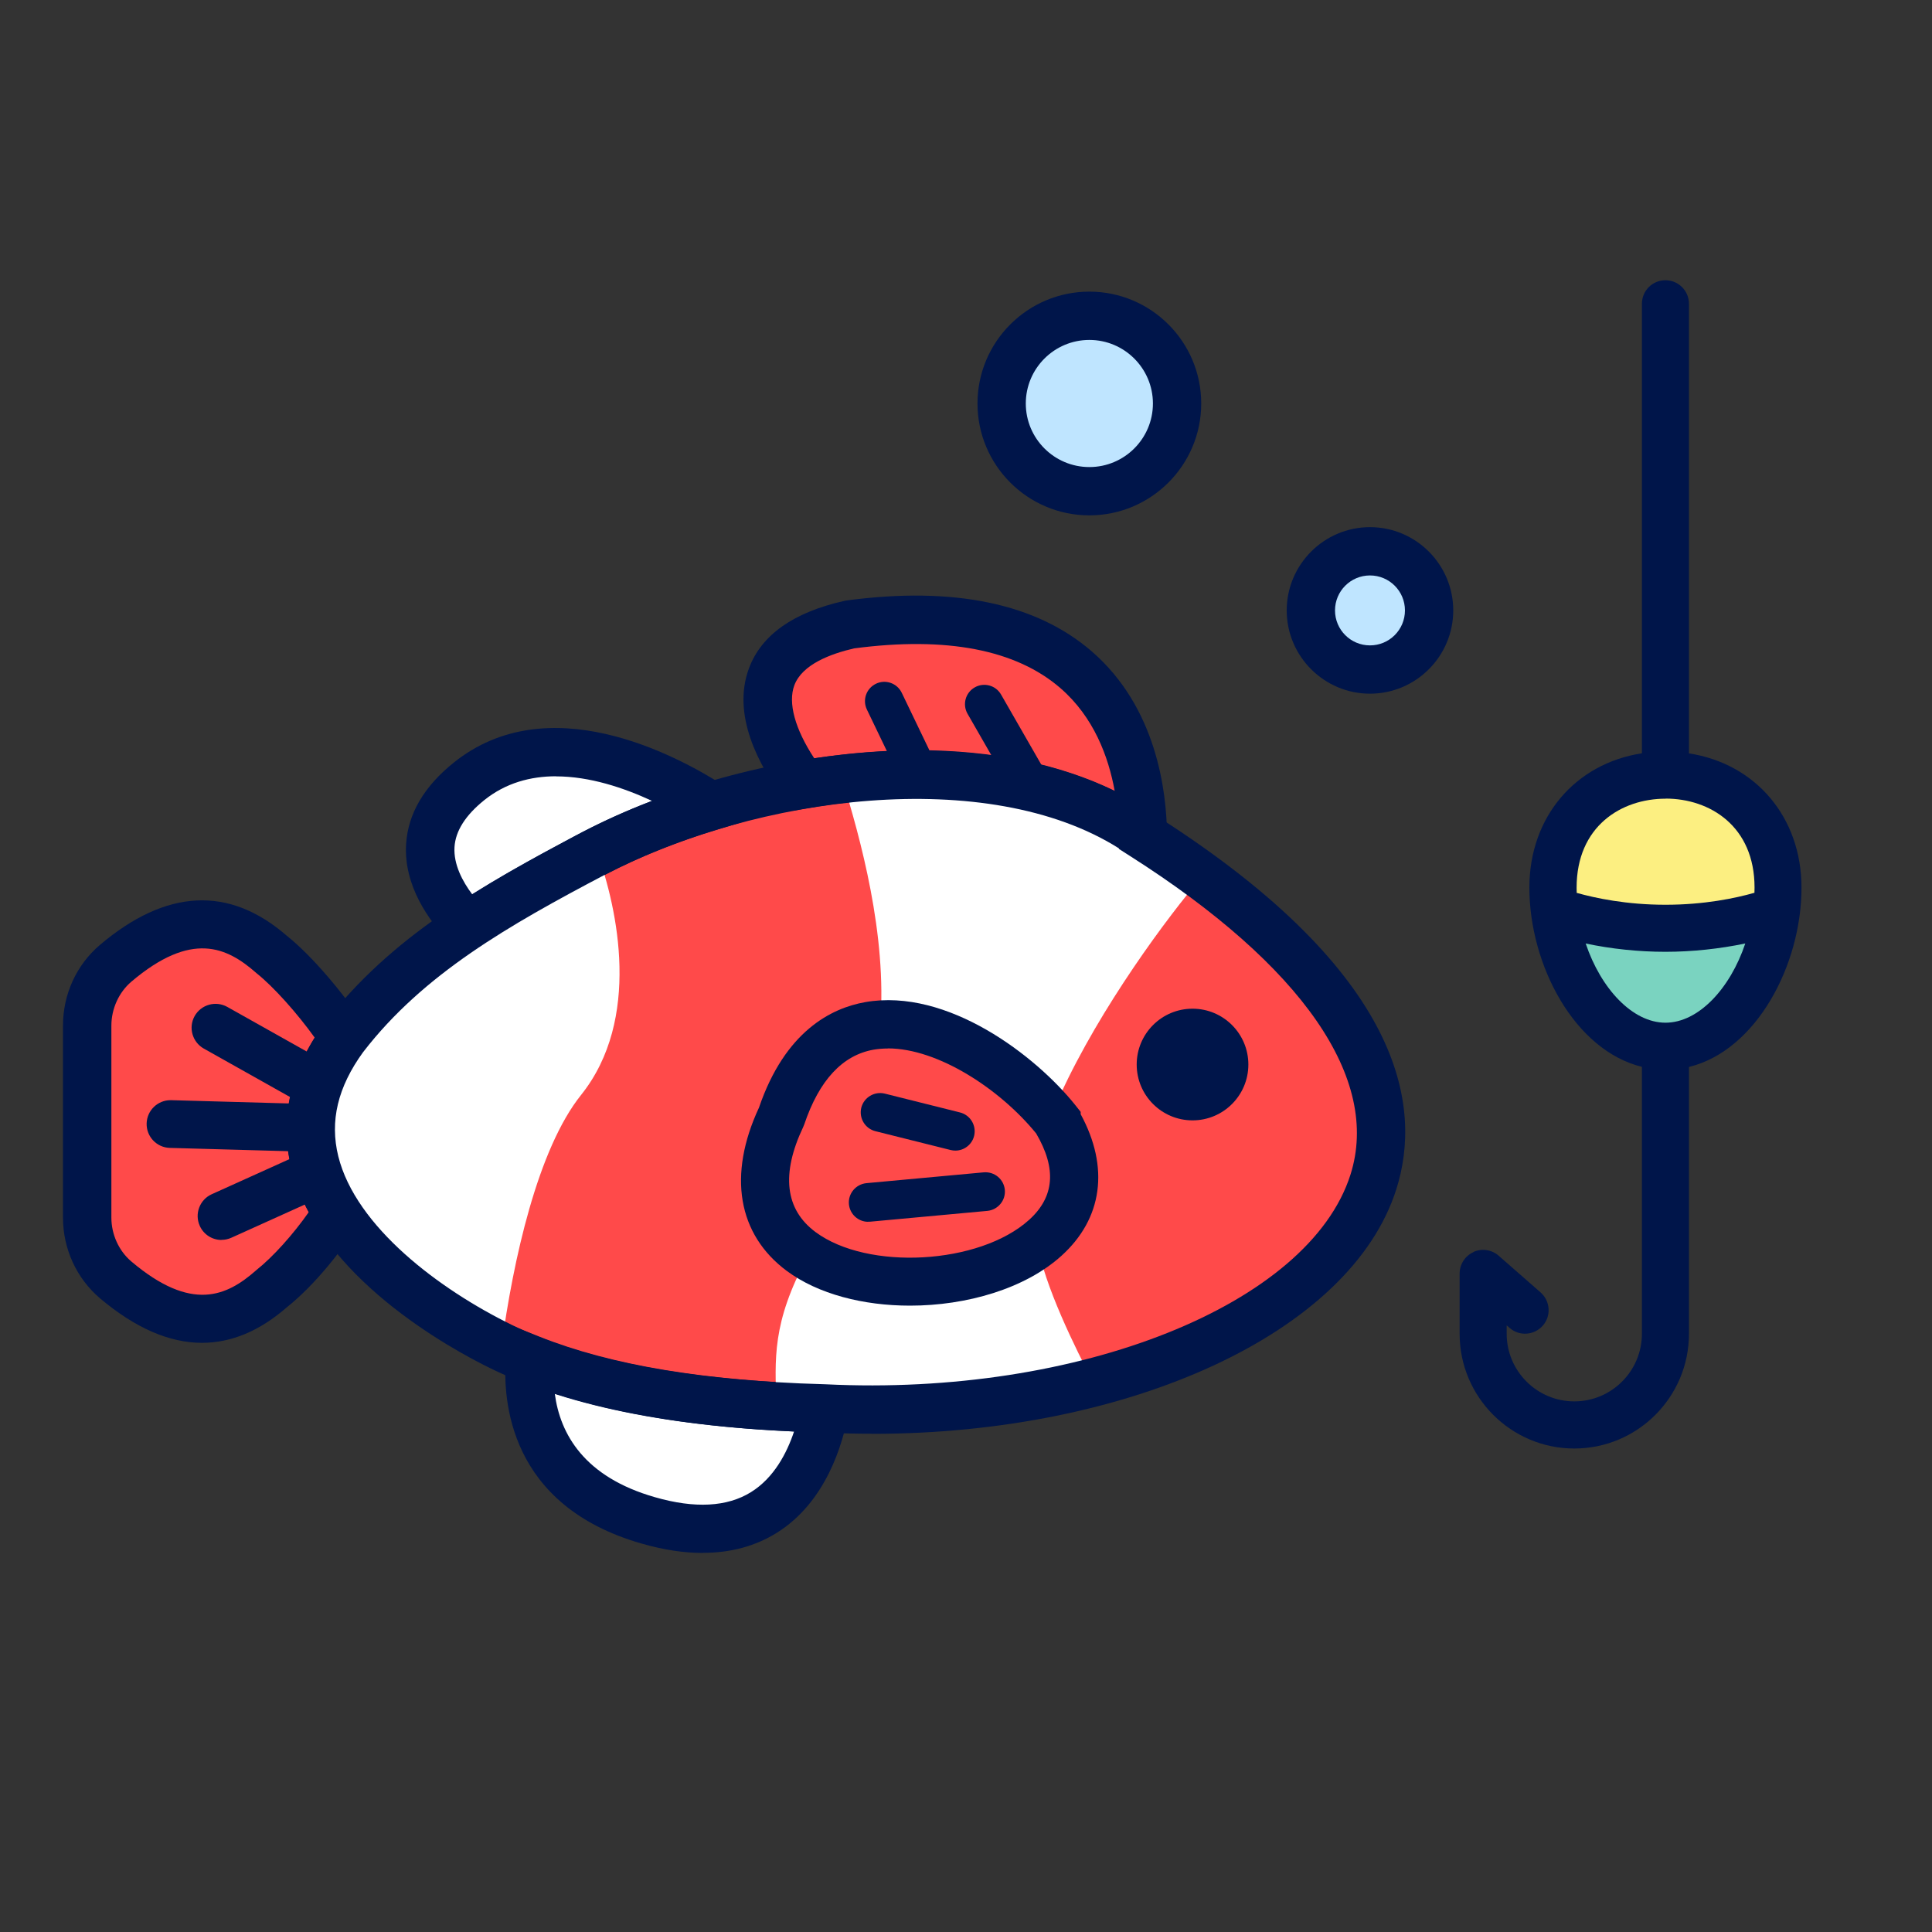 <?xml version="1.0" encoding="UTF-8"?>
<svg id="a" data-name="Layer 1" xmlns="http://www.w3.org/2000/svg" viewBox="0 0 200 200">
  <rect x="0" y="0" width="200" height="200" fill="#333333" stroke="none"/>
  <defs>
    <style>
      .b {
        fill: #00154a;
      }

      .c {
        fill: #fcef81;
      }

      .d {
        fill: #fff;
      }

      .e {
        fill: #ff4a4a;
      }

      .f {
        fill: #bfe5ff;
      }

      .g {
        fill: #ff4a4a;
      }

      .h {
        fill: #7ad3c0;
      }
    </style>
  </defs>
  <path class="h" d="M172.42,108.3c6.43,0,11.65-8.18,11.65-16.42,0-7.22-5.22-11.65-11.65-11.65-6.43,0-11.65,4.43-11.65,11.65,0,8.25,5.21,16.42,11.65,16.42h0ZM172.42,108.3"/>
  <path class="c" d="M172.42,80.24c-6.43,0-11.65,4.43-11.65,11.65,0,.79.05,1.59.14,2.37,2.76.98,6.89,1.84,11.5,1.84s8.75-.87,11.51-1.85c.09-.78.14-1.57.14-2.37,0-7.22-5.21-11.65-11.65-11.65h0ZM172.42,80.24"/>
  <g>
    <path class="f" d="M135.7,63.19c0-3.38,2.74-6.12,6.12-6.12s6.12,2.74,6.12,6.12c0,3.38-2.74,6.12-6.12,6.12s-6.12-2.74-6.12-6.12h0ZM135.7,63.19"/>
    <path class="b" d="M141.82,71.81c-4.75,0-8.62-3.87-8.62-8.62s3.87-8.62,8.62-8.62,8.62,3.87,8.62,8.62-3.87,8.62-8.62,8.62ZM141.82,59.57c-2,0-3.62,1.62-3.62,3.62s1.62,3.62,3.62,3.62,3.62-1.62,3.62-3.62-1.62-3.62-3.62-3.62Z"/>
  </g>
  <g>
    <path class="f" d="M103.69,41.77c0-5.01,4.06-9.08,9.08-9.08,5.01,0,9.08,4.07,9.08,9.08,0,5.02-4.07,9.08-9.08,9.08-5.02,0-9.08-4.07-9.08-9.08h0ZM103.69,41.77"/>
    <path class="b" d="M112.77,53.35c-6.39,0-11.58-5.19-11.58-11.58s5.19-11.58,11.58-11.58,11.58,5.19,11.58,11.58-5.2,11.58-11.58,11.58ZM112.77,35.19c-3.63,0-6.58,2.95-6.58,6.58s2.95,6.58,6.58,6.58,6.58-2.95,6.58-6.58-2.95-6.58-6.58-6.58Z"/>
  </g>
  <path class="b" d="M152.53,129.62c-.87.39-1.43,1.26-1.43,2.22v6.24c0,6.55,5.33,11.87,11.87,11.87,6.55,0,11.87-5.33,11.87-11.87v-27.63c6.97-1.7,11.65-10.54,11.65-18.56,0-7.32-4.77-12.84-11.65-13.9V31.45c0-1.35-1.09-2.44-2.44-2.44s-2.43,1.09-2.43,2.44v46.53c-6.88,1.06-11.65,6.57-11.65,13.9,0,8.02,4.67,16.85,11.65,18.56v27.63c0,3.86-3.14,7-7,7-3.86,0-7-3.14-7-7v-.87s.3.26.3.26c1.01.89,2.55.78,3.44-.23.89-1.01.78-2.55-.23-3.44l-4.34-3.8c-.72-.63-1.74-.78-2.61-.39h0ZM172.42,82.67c4.58,0,9.21,2.85,9.21,9.21,0,.18,0,.36-.01.54-1.96.56-5.19,1.24-9.21,1.24s-7.23-.68-9.19-1.23c0-.18-.01-.36-.01-.54,0-6.36,4.63-9.21,9.21-9.21h0ZM180.67,97.67c-1.56,4.66-4.84,8.2-8.26,8.2s-6.69-3.53-8.26-8.2c2.63.56,5.49.86,8.25.86,2.77,0,5.63-.31,8.26-.86h0ZM180.67,97.67"/>
  <g>
    <g>
      <g>
        <path class="e" d="M35.6,107.4c6.53-8.48,15.54-13.63,25.9-19.08,15.9-8.27,41.83-12.41,56.83-1.83v.02c53.01,33.7,10.39,61.42-32.95,59.28-11.32-.31-23.9-1.73-33.46-6.38-9.55-4.66-27.2-17.1-16.32-32.01Z"/>
        <path class="b" d="M90.14,146.41c-1.59,0-3.19-.04-4.79-.12-14.58-.4-25.59-2.5-33.65-6.43-3.94-1.92-17-9.01-19.59-19.44-1.12-4.49-.08-8.97,3.09-13.31h0c6.59-8.57,15.7-13.78,26.06-19.23,16.71-8.7,42.48-12.28,57.35-1.8l.21.16c24.28,15.51,26.37,28.28,23.83,36.27-4.4,13.83-26.96,23.91-52.5,23.91ZM36,107.7c-2.98,4.09-3.96,8.29-2.92,12.48,1.98,7.96,11.14,14.92,19.06,18.78,7.93,3.87,18.81,5.94,33.25,6.33,27.05,1.33,51.77-8.81,56.31-23.09,2.44-7.68.32-20.04-23.64-35.27l-.23-.18c-14.57-10.08-39.73-6.51-56.1,2.01-10.25,5.39-19.26,10.54-25.73,18.94Z"/>
      </g>
      <g>
        <path class="e" d="M11.97,99.72c6.67-5.65,11.75-4.77,16.13-.93,2.42,1.92,5.66,5.78,7.48,8.62-4.89,6.71-3.99,12.91-.67,18.14-1.75,2.75-4.4,5.96-6.81,7.87-4.39,3.84-9.46,4.72-16.13-.93-1.88-1.6-2.94-3.99-2.94-6.45v-19.88c0-2.46,1.07-4.85,2.94-6.45Z"/>
        <path class="b" d="M20.92,139.01c-3.4,0-6.93-1.54-10.57-4.61-2.43-2.07-3.83-5.12-3.83-8.35v-19.88c0-3.24,1.39-6.28,3.82-8.35h0c6.87-5.82,13.38-6.14,19.35-.95,2.79,2.22,6.19,6.39,7.99,9.2l.92,1.44-1.01,1.38c-3.71,5.09-3.9,10.11-.58,15.32l.85,1.34-.85,1.34c-1.63,2.56-4.4,6.12-7.33,8.45-2.81,2.45-5.75,3.67-8.78,3.67ZM13.59,101.63c-1.29,1.1-2.06,2.8-2.06,4.54v19.88c0,1.74.77,3.44,2.07,4.54,6.23,5.27,9.87,3.58,12.87.95l.09-.08c1.69-1.34,3.76-3.64,5.41-5.99-3.25-6-3.04-12.19.61-18.05-1.83-2.55-4.28-5.29-6.02-6.67l-.09-.08c-3-2.62-6.64-4.33-12.87.95Z"/>
      </g>
      <g>
        <path class="d" d="M61.5,88.32c-.65.33-1.29.67-1.9,1.01-3.97,2.11-7.72,4.23-11.19,6.54-3.5-3.61-6.68-9.53.15-15,8.14-6.52,19.52-.99,25.08,2.57-4.4,1.33-8.53,2.99-12.14,4.87Z"/>
        <path class="b" d="M48.06,99.11l-1.45-1.49c-2.23-2.3-4.83-5.94-4.57-10.24.19-3.13,1.86-5.98,4.95-8.45,9.71-7.78,22.81-.9,27.99,2.42l4.58,2.93-5.2,1.57c-4.25,1.28-8.19,2.86-11.71,4.7h-.02c-.62.33-1.23.65-1.82.98-4.67,2.49-8.05,4.47-11.02,6.44l-1.73,1.15ZM57.56,80.36c-2.62,0-5.2.68-7.43,2.47-1.94,1.56-2.98,3.19-3.08,4.86-.11,1.79.83,3.56,1.84,4.9,2.66-1.68,5.69-3.41,9.54-5.46.6-.33,1.26-.69,1.93-1.03,2.24-1.16,4.62-2.23,7.14-3.19-2.92-1.36-6.46-2.54-9.93-2.54Z"/>
      </g>
      <g>
        <path class="d" d="M85.37,145.8h0s0,0,0,0c-.88,4.89-4.38,15.58-18.27,11.59-10.46-2.99-12.73-10.53-12.25-16.71,9.11,3.64,20.31,4.84,30.52,5.12Z"/>
        <path class="b" d="M72.76,160.76c-1.97,0-4.08-.32-6.34-.97-13.73-3.93-14.4-14.81-14.05-19.31l.26-3.39,3.16,1.26c7.47,2.98,17.17,4.6,29.66,4.94l2.91.08-.52,2.86c-.59,3.29-2.35,9.29-7.45,12.46-2.21,1.37-4.76,2.06-7.63,2.06ZM57.43,144.26c.55,4.21,3.06,8.64,10.37,10.73,4.13,1.19,7.48,1.01,9.95-.53,2.36-1.47,3.7-4.02,4.45-6.27-9.85-.45-18.01-1.74-24.77-3.93Z"/>
      </g>
      <g>
        <path class="e" d="M83.14,81.21c-4.28-5.74-7.02-13.92,4.83-16.56,27.17-3.62,30.28,13.98,30.35,21.84-9.22-6.5-22.57-7.44-35.18-5.28Z"/>
        <path class="b" d="M120.86,91.34l-3.98-2.81c-7.77-5.48-19.6-7.21-33.32-4.86l-1.51.26-.92-1.23c-2.62-3.52-5.38-8.71-3.6-13.51,1.28-3.46,4.61-5.81,9.89-6.99l.21-.04c11.11-1.48,19.66.3,25.41,5.29,6.66,5.78,7.73,14.39,7.77,19.01l.04,4.88ZM94.98,77.66c7.76,0,14.71,1.43,20.41,4.21-.64-3.53-2.16-7.64-5.61-10.63-4.6-3.99-11.79-5.38-21.36-4.12-2.4.55-5.38,1.65-6.19,3.82-.68,1.82.07,4.53,2.06,7.56,3.7-.56,7.27-.84,10.69-.84Z"/>
      </g>
      <path class="d" d="M113.15,143.05c-8.53,2.22-18.13,3.22-27.78,2.75-1.64-.04-3.31-.12-4.99-.22-.16-4.89-.49-8.63,3.2-15.46,3.98-7.36,6.73-13.89,7.54-24.09.73-9.23-2.06-19.3-3.95-25.4,11.36-1.32,22.91.04,31.15,5.86v.02c2.22,1.41,4.26,2.81,6.15,4.2-3.56,4.13-10.56,13.57-14.69,22.59-1.94,4.25-3.22,10.13-2.39,15.4.66,4.25,3.99,11.01,5.76,14.34Z"/>
      <path class="d" d="M35.6,107.4c6.53-8.48,15.54-13.63,25.9-19.08.1-.05.2-.1.3-.15,2.14,5.92,4.61,17.34-1.64,25.17-4.5,5.61-7.04,17.1-8.25,26.07-9.56-4.67-27.17-17.1-16.3-32Z"/>
      <g>
        <path class="g" d="M80.89,115.6c5.71-17,22.01-7.75,28.48.38v.02c12.08,20.36-40.12,24.18-28.48-.41Z"/>
        <path class="b" d="M94.2,135.16c-4.8,0-9.5-1.18-12.76-3.6-5.08-3.78-6.12-9.93-2.87-16.9,2.7-7.9,7.47-10.3,11-10.92,8.52-1.5,17.68,5.57,21.76,10.68l.54.68v.24c2.99,5.5,2.28,10.81-2,14.67-3.76,3.39-9.79,5.15-15.67,5.15ZM91.92,108.54c-.51,0-1,.04-1.48.12-3.23.57-5.64,3.17-7.18,7.73l-.11.27c-2.31,4.87-1.88,8.54,1.27,10.88,5.41,4.02,16.97,3.37,22.1-1.25,2.64-2.38,2.88-5.31.74-8.96-3.74-4.59-10.16-8.8-15.34-8.8Z"/>
      </g>
      <path class="b" d="M90.32,148.42c-1.68,0-3.36-.04-5.07-.12-14.82-.4-26.1-2.57-34.43-6.63-4.14-2.02-17.86-9.48-20.66-20.75-1.27-5.1-.12-10.13,3.41-14.98l.04-.05c6.84-8.88,16.14-14.21,26.71-19.77,17.24-8.97,43.92-12.6,59.43-1.66l.29.21c25.2,16.15,27.25,29.82,24.5,38.46-4.72,14.84-27.57,25.3-54.24,25.3ZM37.6,108.9c-2.64,3.63-3.48,7.16-2.58,10.8,1.81,7.29,10.48,13.8,18,17.47,7.67,3.74,18.28,5.75,32.43,6.13,26.23,1.29,50.07-8.24,54.35-21.7,3.15-9.91-4.95-21.62-22.81-32.98l-1.16-.74v-.06c-13.6-8.58-37.45-5.47-53.17,2.71-10.02,5.27-18.83,10.3-25.05,18.36Z"/>
      <circle class="b" cx="123.45" cy="110.2" r="5.78"/>
    </g>
    <path class="b" d="M31.32,119.21s-.05,0-.07,0l-13.67-.38c-1.37-.04-2.44-1.18-2.4-2.54.04-1.34,1.14-2.4,2.47-2.4.02,0,.05,0,.07,0l13.67.38c1.37.04,2.44,1.18,2.4,2.54-.04,1.34-1.14,2.4-2.47,2.4Z"/>
    <path class="b" d="M31.32,113.93c-.41,0-.83-.1-1.21-.32l-9.01-5.06c-1.19-.67-1.62-2.18-.95-3.37.67-1.19,2.18-1.61,3.37-.95l9.01,5.06c1.19.67,1.62,2.18.95,3.37-.45.81-1.29,1.26-2.16,1.26Z"/>
    <path class="b" d="M22.93,128.36c-.94,0-1.84-.54-2.25-1.46-.56-1.24-.01-2.71,1.23-3.27l8.39-3.79c1.24-.56,2.71-.01,3.27,1.23.56,1.24.01,2.71-1.23,3.27l-8.39,3.79c-.33.15-.68.22-1.02.22Z"/>
    <path class="b" d="M106.7,83.25c-.69,0-1.37-.36-1.74-1l-4.8-8.36c-.55-.96-.22-2.18.74-2.73.96-.55,2.18-.22,2.73.74l4.8,8.36c.55.96.22,2.18-.74,2.73-.31.18-.66.27-.99.27Z"/>
    <path class="b" d="M95.19,82.17c-.74,0-1.46-.42-1.8-1.13l-3.65-7.59c-.48-1-.06-2.19.94-2.67.99-.48,2.19-.06,2.67.94l3.65,7.59c.48,1,.06,2.19-.94,2.67-.28.13-.57.2-.87.2Z"/>
    <path class="b" d="M89.87,126.48c-1.02,0-1.89-.78-1.99-1.82-.1-1.1.71-2.07,1.81-2.18l12.15-1.12c1.11-.09,2.07.71,2.18,1.81.1,1.1-.71,2.07-1.81,2.18l-12.15,1.12c-.06,0-.12,0-.19,0Z"/>
    <path class="b" d="M98.9,119.11c-.16,0-.32-.02-.49-.06l-7.79-1.95c-1.07-.27-1.72-1.35-1.46-2.43.27-1.07,1.36-1.72,2.43-1.46l7.79,1.95c1.07.27,1.72,1.35,1.46,2.43-.23.91-1.04,1.52-1.94,1.52Z"/>
  </g>
</svg>
